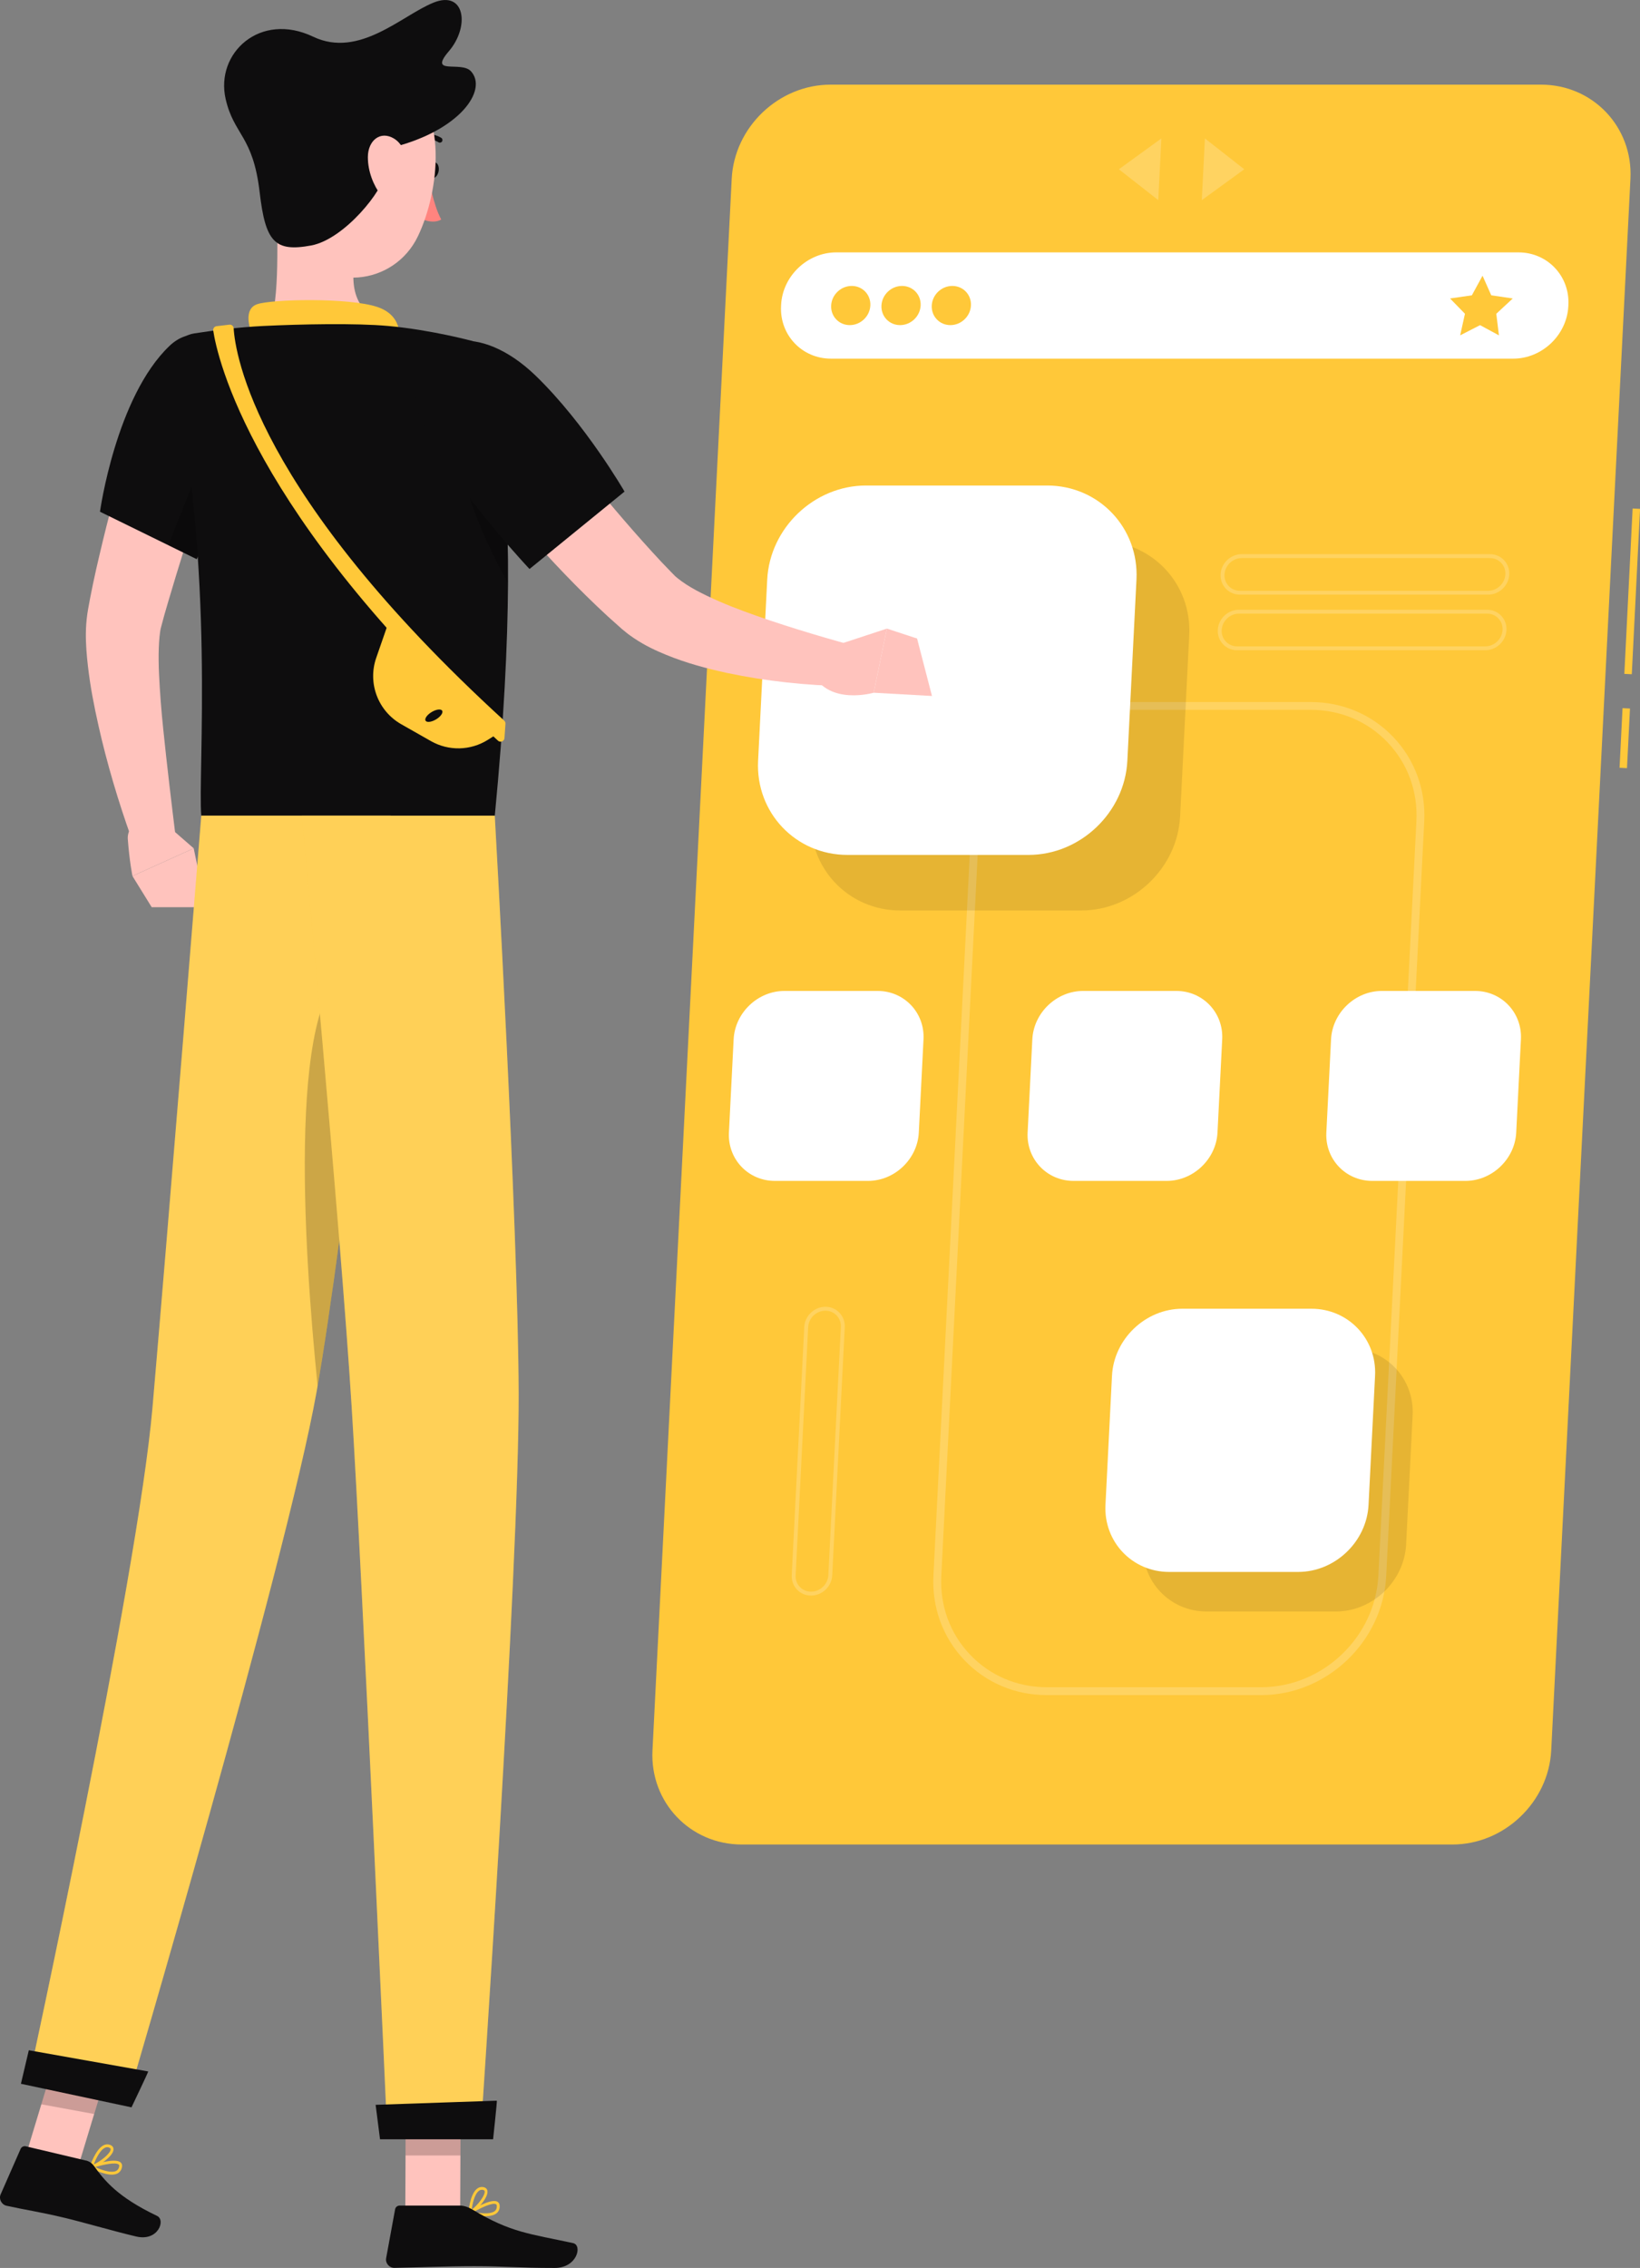 <?xml version="1.0" encoding="UTF-8"?>
<svg id="_Слой_2" data-name="Слой 2" xmlns="http://www.w3.org/2000/svg" viewBox="0 0 578.71 800">
  <rect x="0" y="0" width="578.71" height="800" fill="#808080" stroke="none"/>
  <defs>
    <style>
      .cls-1, .cls-2, .cls-3 {
        fill: #fff;
      }

      .cls-1, .cls-4 {
        opacity: .2;
      }

      .cls-5 {
        fill: #0e0d0e;
      }

      .cls-6 {
        fill: #ffc839;
      }

      .cls-7 {
        fill: #ff847f;
      }

      .cls-3 {
        opacity: .15;
      }

      .cls-8 {
        opacity: .1;
      }

      .cls-9 {
        fill: #ffc3bd;
      }
    </style>
  </defs>
  <g id="_Слой_1-2" data-name="Слой 1">
    <g>
      <rect class="cls-6" x="546.72" y="207.27" width="58.41" height="2.63" transform="translate(338.8 773.36) rotate(-87.13)"/>
      <rect class="cls-6" x="562.79" y="259.04" width="21.06" height="2.63" transform="translate(284.6 819.94) rotate(-87.13)"/>
      <path class="cls-6" d="M512.52,650.63h-250.76c-18.25,0-32.44-14.94-31.52-33.19l27.96-554.39c.92-18.25,16.61-33.19,34.86-33.19h250.76c18.25,0,32.44,14.94,31.52,33.19l-27.96,554.39c-.92,18.25-16.61,33.19-34.86,33.19Z"/>
      <path class="cls-1" d="M445.03,597.93h-75.63c-11.19,0-21.54-4.39-29.12-12.36-7.59-7.99-11.46-18.56-10.9-29.77l13.42-266.16c1.17-23.16,20.96-42,44.12-42h75.63c11.19,0,21.54,4.39,29.12,12.36,7.59,7.99,11.46,18.56,10.9,29.77l-13.42,266.16c-1.17,23.16-20.96,42-44.12,42ZM386.93,250.39c-21.71,0-40.26,17.66-41.35,39.37l-13.42,266.16c-.53,10.45,3.07,20.3,10.14,27.73,7.05,7.42,16.68,11.5,27.11,11.5h75.63c21.71,0,40.26-17.66,41.35-39.37l13.42-266.16c.53-10.45-3.07-20.3-10.14-27.73-7.05-7.42-16.68-11.5-27.11-11.5h-75.63Z"/>
      <path class="cls-8" d="M381.57,321.16h-63.92c-18.25,0-32.44-14.94-31.52-33.19l3.22-63.92c.92-18.25,16.61-33.19,34.86-33.19h63.92c18.25,0,32.44,14.94,31.52,33.19l-3.22,63.92c-.92,18.25-16.61,33.19-34.86,33.19Z"/>
      <path class="cls-2" d="M362.95,301.56h-63.92c-18.25,0-32.44-14.94-31.52-33.19l3.22-63.92c.92-18.25,16.61-33.19,34.86-33.19h63.92c18.25,0,32.44,14.94,31.52,33.19l-3.22,63.92c-.92,18.25-16.61,33.19-34.86,33.19Z"/>
      <path class="cls-8" d="M471.34,568.44h-45.54c-13.01,0-23.11-10.64-22.45-23.65l2.3-45.54c.66-13.01,11.83-23.65,24.84-23.65h45.54c13.01,0,23.11,10.64,22.45,23.65l-2.3,45.54c-.66,13.01-11.83,23.65-24.84,23.65Z"/>
      <path class="cls-2" d="M458.08,554.48h-45.54c-13.01,0-23.11-10.64-22.45-23.65l2.3-45.54c.66-13.01,11.83-23.65,24.84-23.65h45.54c13.01,0,23.11,10.64,22.45,23.65l-2.3,45.54c-.66,13.01-11.83,23.65-24.84,23.65Z"/>
      <path class="cls-2" d="M306.29,416.55h-32.87c-9.39,0-16.68-7.68-16.2-17.07l1.66-32.87c.47-9.39,8.54-17.07,17.93-17.07h32.87c9.39,0,16.68,7.68,16.2,17.07l-1.66,32.87c-.47,9.39-8.54,17.07-17.93,17.07Z"/>
      <path class="cls-2" d="M517.1,416.55h-32.87c-9.39,0-16.68-7.68-16.2-17.07l1.66-32.87c.47-9.39,8.54-17.07,17.93-17.07h32.87c9.39,0,16.68,7.68,16.2,17.07l-1.66,32.87c-.47,9.39-8.54,17.07-17.93,17.07Z"/>
      <path class="cls-2" d="M411.69,416.55h-32.87c-9.39,0-16.68-7.68-16.2-17.07l1.66-32.87c.47-9.39,8.54-17.07,17.93-17.07h32.87c9.39,0,16.68,7.68,16.2,17.07l-1.66,32.87c-.47,9.39-8.54,17.07-17.93,17.07Z"/>
      <path class="cls-2" d="M533.96,126.51h-240.76c-10.19,0-18.1-8.34-17.59-18.52l.02-.44c.51-10.19,9.27-18.52,19.46-18.52h240.76c10.19,0,18.1,8.34,17.59,18.52l-.02.44c-.51,10.19-9.27,18.52-19.46,18.52Z"/>
      <polygon class="cls-6" points="523.15 97.25 526.22 104.17 533.81 105.28 528 110.68 528.93 118.29 522.27 114.69 515.25 118.29 516.94 110.68 511.68 105.28 519.38 104.17 523.15 97.25"/>
      <path class="cls-6" d="M307.12,107.77c-.19,3.82-3.44,6.91-7.26,6.91s-6.76-3.1-6.57-6.91c.19-3.82,3.44-6.91,7.26-6.91s6.76,3.1,6.57,6.91Z"/>
      <path class="cls-6" d="M324.87,107.77c-.19,3.82-3.44,6.91-7.26,6.91s-6.76-3.1-6.57-6.91c.19-3.82,3.44-6.91,7.26-6.91s6.76,3.1,6.57,6.91Z"/>
      <path class="cls-6" d="M342.62,107.77c-.19,3.82-3.44,6.91-7.26,6.91s-6.76-3.1-6.57-6.91c.19-3.82,3.44-6.91,7.26-6.91s6.76,3.1,6.57,6.91Z"/>
      <polygon class="cls-1" points="394.82 59.71 408.72 70.6 409.82 48.83 394.82 59.71"/>
      <polygon class="cls-1" points="439.07 59.71 424.08 70.6 425.18 48.83 439.07 59.71"/>
      <path class="cls-1" d="M525.11,209.76h-87.58c-1.91,0-3.67-.75-4.96-2.11-1.29-1.36-1.95-3.16-1.86-5.07.19-3.92,3.55-7.11,7.47-7.11h87.58c1.91,0,3.67.75,4.96,2.11,1.29,1.36,1.95,3.16,1.86,5.07-.2,3.92-3.55,7.11-7.47,7.11ZM438.18,196.86c-3.2,0-5.93,2.6-6.09,5.8-.08,1.53.45,2.97,1.48,4.05,1.03,1.08,2.44,1.68,3.96,1.68h87.58c3.2,0,5.93-2.6,6.09-5.8.08-1.53-.45-2.97-1.48-4.05-1.03-1.08-2.43-1.68-3.96-1.68h-87.58Z"/>
      <path class="cls-1" d="M524.12,229.37h-87.58c-1.91,0-3.67-.75-4.96-2.11-1.29-1.36-1.95-3.16-1.86-5.07.2-3.92,3.55-7.11,7.47-7.11h87.58c1.91,0,3.67.75,4.96,2.11,1.29,1.36,1.95,3.16,1.86,5.07-.2,3.92-3.55,7.11-7.47,7.11ZM437.19,216.46c-3.2,0-5.93,2.6-6.09,5.8-.08,1.53.45,2.97,1.48,4.05,1.03,1.08,2.44,1.68,3.96,1.68h87.58c3.2,0,5.93-2.6,6.09-5.8.08-1.53-.45-2.96-1.48-4.05-1.03-1.08-2.43-1.68-3.96-1.68h-87.58Z"/>
      <path class="cls-1" d="M286.2,562.82c-1.91,0-3.67-.75-4.96-2.11-1.29-1.36-1.95-3.16-1.86-5.07l4.42-87.58c.2-3.92,3.55-7.11,7.47-7.11,1.91,0,3.67.75,4.96,2.11,1.29,1.36,1.95,3.16,1.86,5.07l-4.42,87.58c-.2,3.92-3.55,7.11-7.47,7.11ZM291.27,462.33c-3.2,0-5.93,2.6-6.09,5.8l-4.42,87.58h0c-.08,1.53.45,2.96,1.48,4.05,1.03,1.08,2.44,1.68,3.96,1.68,3.2,0,5.93-2.6,6.09-5.8l4.42-87.58c.08-1.53-.45-2.96-1.48-4.05-1.03-1.08-2.44-1.68-3.96-1.68ZM280.07,555.68h.02-.02Z"/>
      <g>
        <path class="cls-9" d="M56.65,289.04l11.71,10.2-21.62,9.77s-1.05-5.08-1.64-12.99c-.25-3.3,2.18-6.2,5.49-6.48l6.06-.51Z"/>
        <polygon class="cls-9" points="72.69 320.01 53.53 320 46.74 309.02 68.35 299.25 72.69 320.01"/>
      </g>
      <path class="cls-9" d="M182.19,136.85c8.18,10.35,16.65,20.98,25.13,31.27,8.47,10.35,17.12,20.5,26,30.02l3.36,3.5,1.28,1.3c.26.32.74.66,1.13,1.01,1.72,1.4,4.04,2.91,6.58,4.29,5.13,2.74,11.02,5.24,17.08,7.47,12.13,4.47,25.14,8.35,37.91,11.94l-1.89,14.41c-14.25-.28-28.09-1.71-42.24-4.69-7.06-1.54-14.15-3.4-21.43-6.37-3.65-1.5-7.38-3.21-11.22-5.78-.97-.68-1.92-1.28-2.92-2.12l-1.47-1.2-1.05-.93-4.02-3.6c-10.52-9.7-20.13-19.89-29.34-30.34-9.22-10.51-17.88-21.16-26.3-32.48l23.42-17.69Z"/>
      <polygon class="cls-9" points="323.61 225.23 328.87 245.5 308.3 244.35 312.96 221.73 323.61 225.23"/>
      <path class="cls-9" d="M295,227.64l17.96-5.91-4.66,22.62s-15.87,4.64-21.56-6.96l8.27-9.75Z"/>
      <path class="cls-9" d="M79.63,145.5c-3.72,12.8-7.63,25.65-11.6,38.38l-5.89,19.06-2.83,9.45-1.35,4.65-1.14,4.24c-.45,1.66-.68,4.53-.79,7.39-.1,2.91-.05,6.01.09,9.15.3,6.31.8,12.81,1.48,19.34,1.34,13.06,2.95,26.4,4.57,39.59l-14.09,3.57c-4.83-12.95-8.89-25.95-12.18-39.42-1.6-6.74-3.1-13.55-4.17-20.64-.52-3.56-.97-7.18-1.24-10.99-.25-3.86-.37-7.76.33-12.74.2-1.41.34-2.02.51-2.97l.49-2.65,1.04-5.16c.7-3.4,1.49-6.76,2.27-10.09,1.56-6.67,3.22-13.28,4.98-19.83,3.48-13.14,7.29-26.09,11.49-39.03l28.04,8.68Z"/>
      <path class="cls-5" d="M151.17,59.6c-.32,1.53.22,2.97,1.21,3.22s2.05-.79,2.38-2.32c.32-1.53-.22-2.97-1.21-3.22-.99-.25-2.05.79-2.38,2.32Z"/>
      <path class="cls-7" d="M151.25,62.54s1.57,9.69,4.46,14.9c-3.21,1.85-7.52-.46-7.52-.46l3.06-14.45Z"/>
      <path class="cls-5" d="M155.22,50.32c.29,0,.57-.14.75-.39.29-.41.19-.99-.23-1.28-.15-.1-3.69-2.52-8.31-.62-.47.19-.69.73-.5,1.2.19.47.73.69,1.2.5,3.7-1.53,6.53.41,6.56.43.16.11.34.17.52.17Z"/>
      <path class="cls-9" d="M98.59,64.47c-1.71,17.81.82,35.05-3.17,50.53,0,0,4.43,14.37,30.75,14.37,28.94,0,13.28-14.37,13.28-14.37-15.94-3.77-15.99-15.49-13.66-26.5l-27.19-24.03Z"/>
      <path class="cls-6" d="M89.81,119.93c-2.25-4.55-3.74-10.99.92-12.62,5.13-1.79,32.52-2.39,42.46.98,9.94,3.37,7.51,12.59,7.51,12.59l-50.89-.95Z"/>
      <path class="cls-6" d="M37.21,766.77c-1.9-.45-3.86-1.33-5.21-2.01-.18-.09-.29-.28-.27-.48s.15-.37.34-.44c.86-.29,8.47-2.8,10.47-1.09.31.27.65.75.51,1.58-.19,1.11-.73,1.89-1.62,2.34-1.12.56-2.65.48-4.21.11ZM33.58,764.41c3.33,1.53,6.05,2.04,7.4,1.36.59-.3.95-.83,1.08-1.61.07-.39-.06-.55-.17-.65-1.04-.89-5.24-.02-8.31.9Z"/>
      <path class="cls-6" d="M32.11,764.8c-.09-.02-.18-.07-.25-.14-.13-.13-.17-.32-.11-.5.08-.25,1.98-6.07,4.83-7.46.74-.36,1.49-.41,2.23-.14h0c1.13.42,1.27,1.21,1.25,1.65-.11,2.4-5.29,5.93-7.7,6.59-.08.02-.17.02-.25,0ZM38.24,757.44c-.4-.09-.8-.04-1.22.16-1.83.89-3.31,4.2-3.96,5.88,2.5-1.11,5.93-3.89,5.99-5.31,0-.13.02-.43-.6-.66h0c-.07-.03-.14-.05-.22-.07Z"/>
      <path class="cls-6" d="M171.21,781.74c-1.96,0-4.07-.41-5.54-.76-.2-.05-.34-.21-.38-.41s.06-.4.23-.51c.77-.48,7.6-4.67,9.93-3.47.36.19.81.58.86,1.42.07,1.12-.28,2.01-1.04,2.65-.96.8-2.46,1.08-4.07,1.08ZM167.12,780.28c3.59.72,6.35.59,7.51-.38.51-.43.73-1.02.68-1.82-.02-.39-.18-.52-.32-.59-1.22-.62-5.1,1.18-7.88,2.79Z"/>
      <path class="cls-6" d="M165.79,781c-.1,0-.19-.03-.27-.08-.15-.1-.24-.28-.23-.46.02-.26.53-6.36,2.98-8.37.64-.52,1.36-.74,2.13-.64h0c1.2.15,1.51.89,1.59,1.31.45,2.36-3.79,6.99-5.97,8.18-.07.04-.16.06-.24.06ZM170.06,772.42c-.41,0-.79.14-1.15.44-1.58,1.29-2.25,4.85-2.5,6.63,2.18-1.65,4.87-5.15,4.61-6.55-.02-.13-.08-.43-.73-.51h0c-.08,0-.15-.01-.23-.01Z"/>
      <polygon class="cls-9" points="143.02 780.23 162.38 780.23 162.58 735.39 143.21 735.39 143.02 780.23"/>
      <polygon class="cls-9" points="8.11 763.64 26.75 767.06 40.12 722.94 21.48 719.52 8.11 763.64"/>
      <path class="cls-5" d="M30.3,762.1l-21.17-5.01c-.77-.18-1.54.2-1.86.92l-7.04,16.02c-.73,1.66.31,3.64,2.1,4.03,7.42,1.62,11.09,2.03,20.4,4.23,5.73,1.35,17.41,4.74,25.32,6.61,7.74,1.83,10.49-5.78,7.39-7.26-13.89-6.64-18.49-12.35-22.31-17.67-.69-.96-1.7-1.63-2.83-1.89Z"/>
      <path class="cls-5" d="M162.16,777.99h-21.14c-.79,0-1.46.55-1.6,1.32l-3.16,17.21c-.33,1.78,1.09,3.47,2.92,3.44,7.62-.13,18.63-.58,28.21-.58,11.21,0,15.2.61,28.35.61,7.95,0,9.84-8.04,6.49-8.76-15.27-3.31-21.95-3.67-35.35-11.74-1.46-.88-3.05-1.51-4.72-1.51Z"/>
      <path class="cls-5" d="M59.79,122.03c-18.89,18.03-24.51,58.47-24.51,58.47l34.13,16.73s10.38-20.88,16.87-43.55c6.79-23.75-12.84-44.68-26.49-31.65Z"/>
      <path class="cls-4" d="M76.75,148.76l-17.38,43.5,10.03,4.97s5.61-11.31,11.19-26.31l-3.84-22.17Z"/>
      <path class="cls-5" d="M179.27,205.86c-.14,21.61-1.45,48.49-4.67,81.86h-103.58c-1.27-15.21,5.08-86.91-10.33-158.71-1.15-5.35,2.42-10.56,7.83-11.4,6.6-1.03,15.62-2.2,24.45-2.63,13.21-.63,32.35-1.05,44.01,0,15.39,1.4,29.99,5.38,29.99,5.38,0,0,8.86,9.59,11.54,54.58.53,8.88.82,19.11.75,30.92Z"/>
      <path class="cls-6" d="M80.95,114.52l-4.53.54c-.76.09-1.29.78-1.18,1.54,1.41,9.23,13.17,64.28,100.48,144.66.83.77,2.21.24,2.29-.89l.35-5.09c.03-.41-.14-.81-.44-1.09C89.97,173.77,82.98,124.62,82.45,115.79c-.05-.78-.73-1.36-1.51-1.27Z"/>
      <path class="cls-6" d="M136.99,219.86l39.75,38.22-4.6,2.89c-6.1,3.83-13.81,4.01-20.07.45l-10.49-5.96c-8.2-4.66-11.91-14.5-8.82-23.41l4.23-12.2Z"/>
      <path class="cls-5" d="M150.13,254.14c.34.77,1.94.64,3.58-.29,1.64-.93,2.69-2.31,2.36-3.08s-1.94-.64-3.58.29c-1.64.93-2.69,2.31-2.36,3.08Z"/>
      <path class="cls-4" d="M179.27,205.86c-6.27-11.44-17.64-34.39-16.04-47.47l15.29,16.55c.53,8.88.82,19.11.75,30.92Z"/>
      <path class="cls-5" d="M146.66,137.88c-1.64,18.36,40.19,62.83,40.19,62.83l33.53-27.31s-13.79-23.89-31.34-40.86c-19.6-18.95-40.54-15.34-42.39,5.34Z"/>
      <g class="cls-4">
        <polygon points="162.57 735.4 162.47 760.32 143.1 760.32 143.2 735.4 162.57 735.4"/>
        <polygon points="21.47 719.53 40.12 722.95 33.22 745.69 14.57 742.27 21.47 719.53"/>
      </g>
      <path class="cls-9" d="M101.35,43.61c-2.84,19.07-5.45,30.04,1.9,42.05,11.06,18.07,35.83,15.26,44.24-2.36,7.57-15.86,10.94-44.38-5.68-56.45-16.37-11.89-37.62-2.31-40.45,16.75Z"/>
      <path class="cls-5" d="M135.71,61.26c-.15,5.42-14.06,23.13-25.92,25.33-12.83,2.38-16.12-1.24-18.16-18.74-2.34-20.11-9.08-20.11-12.01-32.94-3.69-16.17,12.15-30.9,30.89-21.96,16.23,7.73,31.25-7.48,42.43-12.01,11.18-4.53,12.91,8.42,5.45,17.13-7.38,8.61,4.33,3.35,7.76,7.03,6.15,6.59-3.92,21.37-29.02,27.23,4.31,4.64-1.44,8.93-1.44,8.93Z"/>
      <path class="cls-9" d="M129.81,55.38c-.02,5.08,2,10.05,4.58,13.43,3.89,5.08,8.42,2.61,9.52-3.01.98-5.06.15-13.79-4.8-16.87-4.87-3.03-9.28.65-9.3,6.45Z"/>
      <g>
        <path class="cls-6" d="M137.86,287.72s-16.26,147.97-26.18,203.4c-10.87,60.7-67.14,251.25-67.14,251.25l-34.69-7.39s38.73-178.26,43.95-238.36c5.66-65.23,17.23-208.91,17.23-208.91h66.82Z"/>
        <path class="cls-3" d="M137.86,287.72s-16.26,147.97-26.18,203.4c-10.87,60.7-67.14,251.25-67.14,251.25l-34.69-7.39s38.73-178.26,43.95-238.36c5.66-65.23,17.23-208.91,17.23-208.91h66.82Z"/>
      </g>
      <path class="cls-5" d="M52.3,730.67c.15.03-5.9,12.67-5.9,12.67l-39.02-8.31,2.79-11.83,42.14,7.48Z"/>
      <path class="cls-4" d="M126.01,340.44c-25.21,4.98-18.87,99.73-13.93,148.46,6-34.45,14.16-100.73,19.67-147.78-1.72-.84-3.63-1.11-5.75-.69Z"/>
      <g>
        <path class="cls-6" d="M174.59,287.72s8.26,144.76,8.43,203.81c.18,61.42-13.51,262.51-13.51,262.51h-32.8s-8.83-197.5-12.62-257.82c-4.13-65.76-17.58-208.5-17.58-208.5h68.07Z"/>
        <path class="cls-3" d="M174.59,287.72s8.26,144.76,8.43,203.81c.18,61.42-13.51,262.51-13.51,262.51h-32.8s-8.83-197.5-12.62-257.82c-4.13-65.76-17.58-208.5-17.58-208.5h68.07Z"/>
      </g>
      <path class="cls-5" d="M175.32,740.98c.15,0-1.32,13.62-1.32,13.62h-39.9l-1.55-12.15,42.77-1.46Z"/>
    </g>
  </g>
</svg>